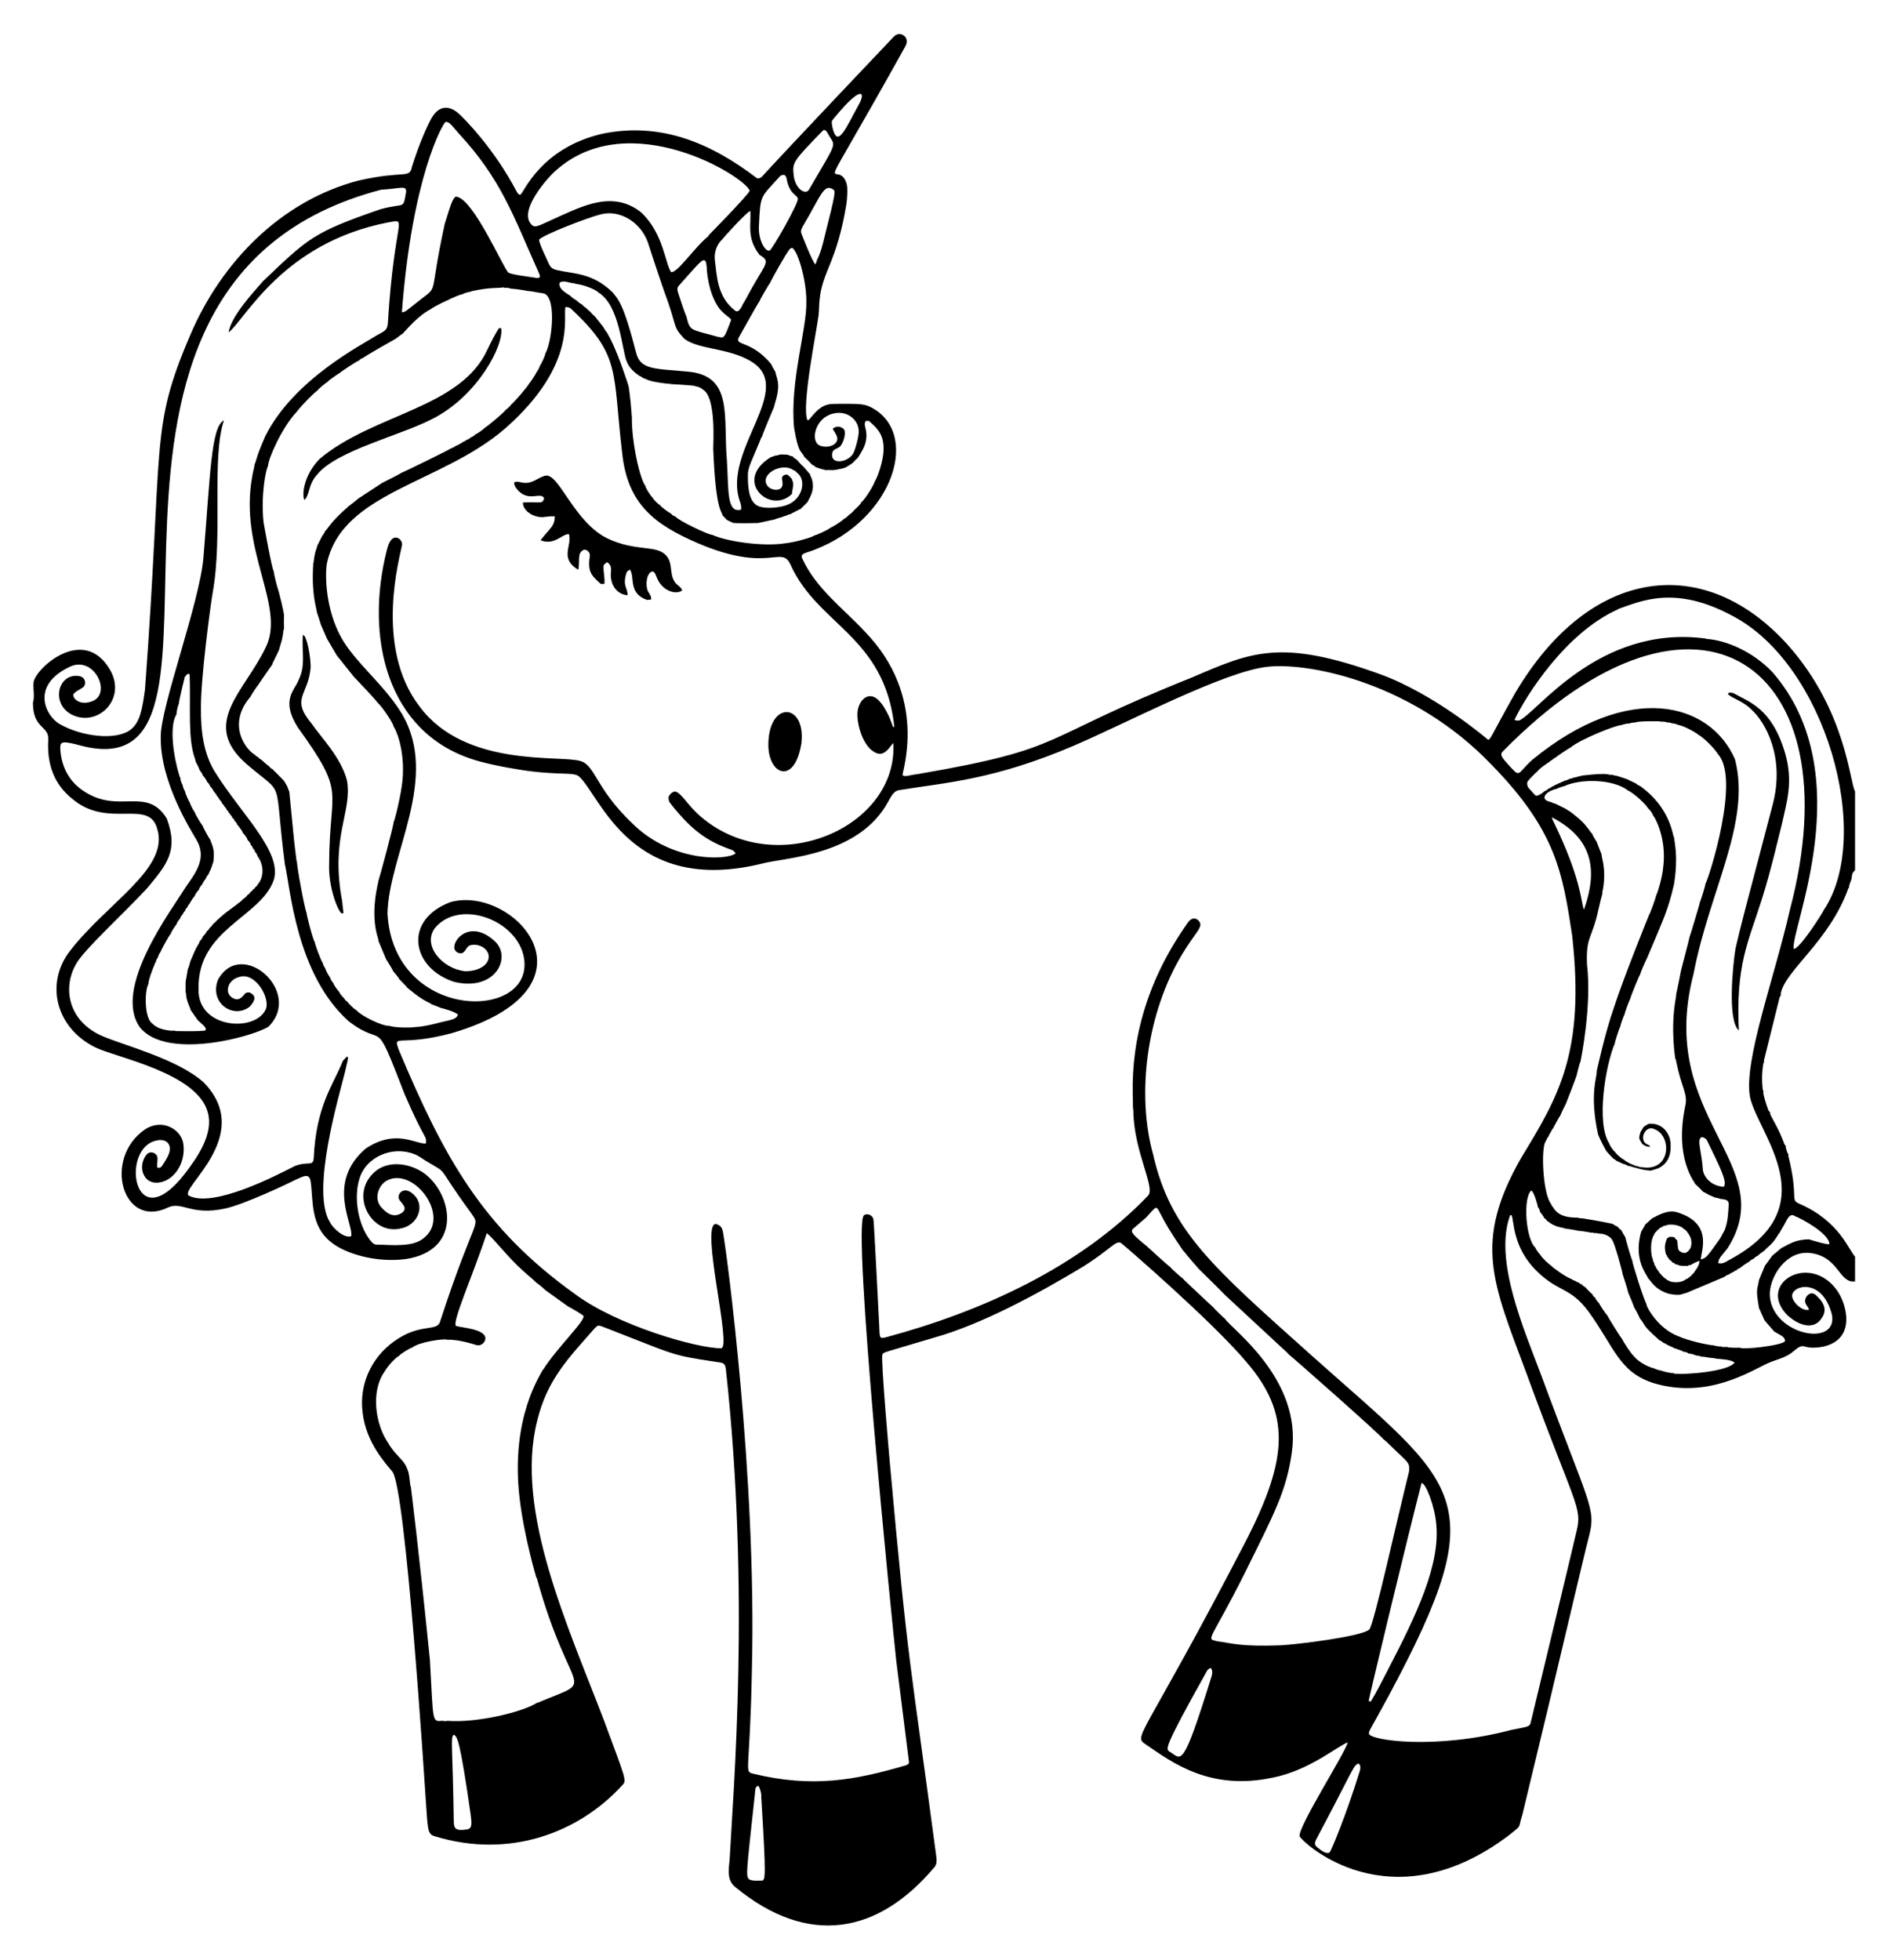 <?xml version="1.0" encoding="utf-8"?>
<svg version="1.1" id="Layer_1" xmlns="http://www.w3.org/2000/svg" xmlns:xlink="http://www.w3.org/1999/xlink" x="0px" y="0px"
	 viewBox="0 0 1597.336 1657.869" enable-background="new 0 0 1597.336 1657.869" xml:space="preserve">
<g>
	<path enable-background="new    " d="M365.529,354.512c38.665-19.391,61.2-63.05,58.441-76.982
		c-0.617-0.015-1.228,0.026-1.824,0.128c-2.404,3.226-7.75,13.708-9.542,17.651c-22.647,50.207-96.177,54.352-142.144,92.855
		c-14.514,14.863-14.936,32.072-12.831,34.675c2.837-1.789,4.265-11.149,6.264-14.799c1.151-2.472,2.718-4.738,4.568-6.742
		C284.887,381.125,338.628,368.472,365.529,354.512z"/>
	<path enable-background="new    " d="M184.455,828.734c-7.689,19.586,12.825,33.715,26.772,22.882
		c4.568-5.065,6.095-9.183-0.041-12.04c-1.305,0.026-2.847-0.175-3.823,0.91c-1.489,1.419-5.012,8.131-11.87,2.821
		c-5.522-4.554-2.353-14.497,6.747-16.808c13.827-4.795,27.048,18.445,22.456,27.677c-9.385,19.317-57.216,15.752-56.715-16.957
		c-1.404-51.402,52.484-60.953,63.59-92.665c7.578-23.647-27.207-55.592-49.14-90.645c-10.41-16.054-12.571-35.926-12.41-54.603
		c-0.322-24.702,7.967-86.767,9.969-98.189c8.738-48.695-1.178-113.68,9.47-145.51c-10.843,5.251-11.525,45.881-17.358,116.307
		c-3.245,38.007-35.962,125.042-36.099,151.039c-0.692,39.12,26.363,80.484,29.737,86.688c9.511,15.357,1.004,27.254-8.674,40.873
		c-11.901,19.34-62.143,85.558-38.699,118.548c22.173,27.776,94.255,8.36,108.656-0.457
		C256.879,839.307,204.316,792.867,184.455,828.734z M173.89,871.564c-1.622,1.144-24.613,0.686-25.616,0.637l-0.154-0.375
		c-4.156,0.497-10.908-0.778-15.282-2.919l-0.144-0.385c-0.576-0.149-1.5-0.216-1.557-0.976c-0.812-0.298-1.629-0.755-2.019-1.557
		c-6.847-3.754-7.178-27.233-3.489-33.725c-0.578-1.663,3.981-14.222,4.964-15.683c0.077-0.976,0.493-1.876,1.166-2.564
		c0.195-1.521,0.971-2.883,1.793-4.137c0.514-1.624,1.208-3.217,2.235-4.578c0.802-2.178,7.039-13.701,8.89-15.704
		c-0.237-0.863,3.915-6.891,4.604-7.584c0.498-1.886,1.881-3.597,3.16-5.082c0.319-1.572,1.572-2.862,2.554-4.101
		c0.057-1.033,1.038-1.773,1.68-2.497c0.082-1.238,1.223-2.199,1.994-3.099c0.2-1.269,1.254-2.282,2.096-3.196l-0.046-0.252
		c1.213-1.973,2.353-4.039,3.931-5.74c0.863-1.978,2.081-3.875,3.628-5.385c0.401-1.804,1.814-3.386,2.96-4.846
		c0.637-1.506,1.495-2.934,2.621-4.121c0.591-1.562,1.521-2.991,2.621-4.239c0.411-1.588,1.357-2.965,1.968-4.476
		c0.874-1.855,1.151-3.926,2.05-5.766c1.364-10.585-0.735-13.401-2.631-18.838c-1.466-1.915-6.02-10.434-6.49-11.87
		c-0.859-1.002-5.912-8.976-6.732-11.66c-1.142-1.198-3.929-6.8-3.977-7.77c-1.147-1.608-4.125-8.292-4.018-9.316
		c-0.884-1.727-1.901-3.571-2.066-5.509c-1.043-1.886-1.86-4.029-2.045-6.161c-2.163-4.237-11.485-40.446-3.165-53.904
		c-0.278-1.127,1.208-7.725,1.927-8.766c-0.067-2.012,4.746-21.923,5.082-22.923c0.175-0.144,0.524-0.432,0.704-0.576
		c0.596-1.167,2.179-2.713,3.371-1.295c0.922,28.634-1.698,54.038,4.419,71.016c0.242,0.838,0.714,1.685,0.586,2.59
		c0.58,0.724,3.486,6.685,3.489,7.358c1.064,1.357,2.271,2.785,2.682,4.496c1.439,1.475,2.826,3.309,3.52,5.211
		c0.997,1.074,2.148,2.24,2.497,3.7c1.264,1.29,2.451,2.749,3.165,4.424c1.1,1.146,2.076,2.446,2.759,3.895
		c0.884,0.868,1.634,1.891,2.112,3.047c1.028,1.012,1.973,2.189,2.446,3.571c0.683,0.565,1.341,1.243,1.608,2.127
		c0.755,0.848,1.829,1.742,1.922,2.939c0.606,0.468,1.238,0.987,1.567,1.716l-0.031,0.349c0.632,0.596,1.423,1.213,1.572,2.138
		c0.776,0.647,1.603,1.449,1.696,2.528c0.987,0.56,1.706,1.547,1.999,2.646c0.93,0.817,1.819,1.799,2.133,3.037
		c0.711,0.666,4.916,6.117,4.825,7.071c1.639,1.788,3.376,3.833,4.111,6.136c1.059,1.161,2.384,2.467,2.616,4.065
		c0.714,0.699,1.593,1.495,1.593,2.59c0.827,0.92,1.824,1.912,1.968,3.212c0.812,1.074,1.922,2.184,2.055,3.582
		c6.696,9.011,4.727,19.549,0.01,24.367l0.005,0.319c-0.462,0.781-1.208,1.346-1.922,1.901c-0.288,0.961-1.316,1.459-2.055,2.05
		c-0.278,0.992-1.331,1.506-2.158,1.999v0.324c-0.56,0.909-1.434,1.608-2.4,2.066l-0.041,0.396
		c-1.269,1.434-2.744,2.693-4.347,3.746l-0.031,0.288c-1.29,1.213-2.687,2.348-4.234,3.237c-0.442,0.791-1.279,1.218-2.086,1.562
		l-0.01,0.437c-0.54,0.278-1.094,0.519-1.67,0.714l0.041,0.349c-0.545,0.545-1.213,1.018-2.014,1.069l-0.031,0.385
		c-0.526,0.446-2.329,1.778-3.068,2.112c-0.37,0.576-0.992,0.899-1.583,1.218c-0.221,0.714-0.997,0.992-1.593,1.341
		c-0.606,0.889-1.464,1.588-2.41,2.107c-0.56,0.797-1.295,1.47-2.122,1.989c-1.254,1.387-2.533,2.79-4.085,3.854
		c-0.313,1.305-1.639,2.194-2.631,3.047c-0.488,1.31-1.665,2.256-2.682,3.17l0.021,0.324c-0.817,1.408-1.891,2.657-3.058,3.792
		c-0.411,1.562-1.583,2.852-2.631,4.06c-0.54,1.984-1.999,3.705-2.893,5.591c-1.958,3.638-3.289,7.564-5.056,11.284
		c-0.611,2.246-1.1,4.589-2.133,6.69c-0.016,0.22-1.788,10.607-1.881,10.806c-0.015,3.032,0.077,6.074-0.026,9.106l0.375,0.015
		c0.147,6.929,2.606,10.148,4.003,14.738c0.001,0.001,6.032,8.596,6.033,8.597C173.469,868.544,174.653,869.397,173.89,871.564z"/>
	<path enable-background="new    " d="M460.352,421.494c-1.668,5.327-2.301,2.798-17.893,3.592
		c-0.438,4.648,5.349,12.154,16.536,12.441c3.448-0.355,6.906-1.069,10.395-0.683c-0.275,8.473-3.415,9.169-12.091,20.164
		c11.885,4.821,18.588-5.826,24.136-5.108c2.681,9.729-8.18,20.327,7.42,29.881c0.149-0.087,0.442-0.267,0.591-0.355
		c1.079-8.904-1.119-13.567,4.532-16.428c2.636-0.236,5.164,2.127,5.087,4.779c-1.854,13.028,0.351,16.215,8.412,23.483
		c0.981,1.1,2.544,0.755,3.844,0.622c0.606-5.128-1.017-10.185-0.689-15.303c0.442-1.362,1.86-2.143,2.934-3.006
		c4.139,2.227,3.431,6.841,3.335,8.443c-0.95,7.7,2.759,18.383,13.972,19.573c0.513-6.214-4.63-7.605-0.771-19.213
		c0.432-1.295,1.778-1.901,2.893-2.503c4.339,6.16-1.737,20.212,14.455,25.616c1.13-0.062,2.276-0.128,3.402-0.349
		c0.627-3.448-2.631-5.611-3.294-8.741c-1.172-4.139-0.677-12.655,3.546-14.717c3.003-1.445,3.877,4.054,5.617,7.076
		c4.475,9.08,15.157,12.681,20.385,8.725c-0.894-3.217-4.419-4.383-6.1-7.05c-5.472-7.546-0.592-17.72-9.517-24.393
		c-8.672-6.459-24.596-2.059-46.551-12.076c-29.078-13.318-41.807-55.688-53.359-53.611c-6.967,1.449-11.47,8.152-21.202,5.57
		c-1.732-0.319-4.029-0.93-5.447,0.37c0.093,2.857,2.004,5.211,3.916,7.163C448.05,424.506,457.665,415.777,460.352,421.494z"/>
	<path enable-background="new    " d="M262.824,564.363c-0.041-6.711-1.851-20.227-5.01-26.171
		c-0.545-0.391-1.094-0.755-1.665-1.084c-0.772,16.75,2.561,25.676-3.638,38.416c-3.537,8.93-14.964,16.745-0.73,39.547
		c41.946,58.231,26.816,49.936,26.674,116.297c-0.655,17.817,6.628,38.084,10.519,41.345c0.534-0.082,1.069-0.18,1.603-0.293
		c-0.206-3.289-0.822-6.531-1.038-9.815c-10.414-55.093,8.798-75.86,4.018-102.433c-5.108-19.679-22.179-36.586-29.737-47.835
		C245.404,590.447,261.015,588.492,262.824,564.363z"/>
	<path enable-background="new    " d="M1466.132,586.181c-1.012-0.098-2.009-0.185-2.991-0.272c-0.75,0.144-1.187,0.704-1.115,1.459
		c3.899,3.608,13.035,5.997,19.573,12.677c12.135,10.873,28.725,40.487,18.17,80.676c-25.144,95.736-26.467,100.236-31.458,121.677
		c-2.274,14.192-7.027,60.882,2.831,69.33c-2.665-55.55,7.831-74.311,19.516-111.158c8.119-25.601,14.742-55.399,17.122-64.284
		c3.595-17.151,9.75-34.555,2.431-59.418C1499.006,599.255,1480.443,594.094,1466.132,586.181z"/>
	<path enable-background="new    " d="M678.054,628.539c3.892-34.733-29.046-36.264-27.98,3.669
		C651.6,656.798,672.744,662.915,678.054,628.539z"/>
	<path enable-background="new    " d="M1569.459,736.182v-66.72c-4.601-7.382-7.242-67.578-56.34-123.286
		c-70.697-79.152-168.043-67.393-231.464,40.564c-20.441,36.289-20.13,38.185-22.558,39.166c0,0-44.388-38.388-91.292-55.523
		c-84.155-30.393-109.034-18.938-159.307,2.708c-133.692,53.327-103.263,59.552-232.07,81.75
		c-8.531,1.068-10.341,2.619-12.831,0.925c-0.48-3.003,22.108-65.994-31.947-121.508c-18.088-19.534-40.804-35.869-52.712-61.355
		c-2.609-5.023,2.838-4.839,9.83-7.708c68.032-25.968,90.582-100.214,47.09-121.168c-5.673-2.767-12.162-2.415-29.67-2.384
		c-8.83-0.053-13.742,3.513-20.786,12.317c-0.642,0.668-1.228,1.737-2.312,1.444c-5.136-12.306,7.853-75.45,9.46-88.698
		c0.576-4.358,0.298-8.777,0.869-13.134c2.303-24.24,14.568-31.369,22.671-80.902c0.615-4.112,1.471-14.547-0.144-18.273
		c-8.191-22.915-32.051,32.384,49.927-115.053c4.689-7.773-4.253-13.762-9.501-8.525c-0.733,0.685-95.986,101.171-111.662,118.548
		c-0.992,1.238-2.59,1.47-4.07,1.547c-39.635-30.328-81.975-47.826-130.937-37.8c-52.04,12.016-66.368,49.455-69.294,51.484
		c-1.598,0.55-2.508-1.285-3.201-2.389c-18.744-35.877-44.568-62.398-50.143-67.007c-8.048-6.484-16.103-5.453-21.973,4.738
		c-3.57,6.355-10.496,21.704-16.531,41.001c-2.256,10.691-5.597,2.837-45.312,11.814c-66.246,17.362-116.376,69.804-142.252,130.603
		c-34.638,80.662-22.562,88.245-38.334,299.982c-2.397,17.237-4.252,27.668-12.127,33.879c-12.192,9.394-40.977,6.06-59.957-4.635
		c-12.121-6.951-25.016-32.729,8.35-48.467c20.623-10.122,35.997,22.506,19.295,29.007c-10.23,4.21-17.301-2.108-16.002-6.053
		c1.958-2.503,5.128-3.546,7.626-5.39c3.39-2.08,3.018-8.618-2.723-9.738c-19.336-3.155-25.103,26.655-2.842,34.069
		c20.591,6.832,41.888-15.362,29.316-38.488c-22.327-40.362-64.754-1.255-65.235,10.174c-0.447,5.586,1.146,11.315-0.488,16.808
		c0,22.121,13.565,19.376,12.96,30.991c-1.171,20.231,4.307,37.626,20.719,50.605c30.436,25.399,64.99-1.216,71.632,25.59
		c9.708,33.084-42.006,61.7-73.492,102.089c-21.925,27.61-12.677,65.544,20.755,82.141c17.157,8.646,87.215,21.594,95.501,55.651
		c4.634,17.705-8.64,37.188-19.825,51.648c-43.361,55.353-54.364-21.561-24.167-28.309c8.365-2.154,13.456,2.687,11.212,10.257
		c-1.331,4.096-3.844,7.667-6.187,11.238c-0.719,1.331-2.364,1.737-3.767,1.449c-0.694-3.063,0.416-6.182-0.128-9.244
		c-0.848-3.515-5.853-5.046-8.468-2.513c-9.603,10.246-3.021,29.613,14.373,23.057c10.031-3.691,18.424-17.074,16.048-32.106
		c-2.012-11.631-17.711-21.336-32.507-11.531c-35.758,24.723-18.729,84.588,19.635,65.928c11.872-5.487,19.325,7.192,48.293,0.884
		c16.112-3.402,53.771-21.321,60.117-24.562c6.078-2.637,10.76-5.596,12.189,1.172c2.456,16.341-0.666,38.315,18.067,52.419
		c11.486,9.022,37.136,17.055,62.424,13.725c46.27-7.081,40.37-51.042,18.365-70.363c-11.377-10.01-32.63-14.818-45.333-2.693
		c-20.654,19.194-1.937,52.869,22.471,47.229c14.957-2.751,20.974-18.999,11.721-28.252c-8.652-8.85-15.103-0.814-12.816,3.556
		c1.088,2.548,8.788,7.571,1.727,11.85c-6.441,3.682-11.75,0.549-16.747-5.051c-7.078-7.912-1.799-19.744,5.195-22.944
		c22.477-11.343,54.75,31.379,29.938,49.49c-6.865,5.144-16.768,6.054-35.456,5.015c-4.893-0.323-5.595,1.562-11.002-6.356
		c-8.213-12.28-12.067-32.952-7.389-48.827c5.382-19.328,28.303-28.761,46.725-21.351c3.931,1.423,7.107,4.219,10.709,6.264
		c19.234,11.535,6.325,1.246,36.32,42.286c9.68,14.273,5.445-1.362-25.344,93.045c-2.698,8.976-16.756,0.783-38.843,16.654
		c-20.459,14.664-29.609,37.912-26.711,60.209c2.823,25.574,19.673,43.245,25.148,50.025c11.4,13.984,27.374,264.18,28.149,275.794
		c1.93,27.148,1.469,30.875,7.641,32.656c63.687,19.481,122.079-3.128,158.577-42.943c4.152-4.302,3.414-4.359-15.066-54.377
		c-30.474-79.913-75.964-177.706-56.813-253.909c8.571-35.605,27.467-54.105,48.108-77.763c4.099-4.297,3.44-3.361,11.536-0.427
		c58.392,22.676,52.942,22.292,90.732,27.99c6.718,1.102,8.732,0.411,9.393,6.978c20.579,188.374,6.304,353.636,3.124,414.244
		c-1.053,9.749-2.063,17.439,4.579,23.072c62.251,51.291,121.396,39.51,168.731-16.742c1.875-2.204,1.922-5.236,1.665-7.955
		c-22.803-171.379-23.496-157.753-39.336-332.951c-0.34-3.469-7.934-89.609-6.408-92.695c1.087-2.186,0.03-1.186,43.334-14.167
		c40.953-11.339,89.683-38.042,126.106-59.973c24.463-15.395,27.572-22.435,32.342-20.313
		c1.002,0.536,77.291,66.266,106.487,101.097c37.216,43.478,34.824,80.902,0.401,148.912
		c-89.979,173.531-97.195,166.486-85.435,174.548c22.161,15.132,53.882,39.019,106.611,27.887
		c30.662-5.799,54.804-26.458,63.863-29.917c-2.025,8.839-42.284,71.551-40.713,79.427c1.734,4.699,76.626,75.773,177.914-1.459
		c10.806-8.808,6.494-4.457,10.514-16.68c32.383-133.753,51.306-216.294,56.479-235.97c5.951-23.495,0.354-25.342-40.518-135.901
		c-14.324-38.33-40.431-97.57-26.233-135.443c0.303,0.036,0.904,0.103,1.202,0.139c2.147,4.271,0.579,26.837,20.971,46.926
		c18.732,18.635,28.483,13.373,44.295,34.819c21.886,30.333,25.683,50.926,54.798,60.24c46.202,13.882,82.223-10.417,97.223-17.029
		c7.102-3.063,15.128-4.548,21.084-9.799c10.894-9.253,5.888-0.542,25.2-4.003c28.543-6.414,19.64-36.206,12.091-47.09
		c-22.335-32.354-66.581-7.838-44.192,18.499c4.991,5.937,19.872,16.203,28.956,6.881c7.171-7.89,4.978-14.548-2.811-21.731
		c-4.74-4.583-9.963,1.386-9.275,5.606c0.354,2.538,2.754,4.167,3.212,6.675c-5.702,1.109-12.656-5.41-13.987-10.205
		c-3.305-10.1,25.325-18.956,33.494,14.717c4.76,28.403-53.513,15.982-52.645-18.91c0.882-15.134,14.364-35.893,34.126-33.668
		c24.759,3.103,23.959,25.639,38.016,24.059v-21.017c-5.448-5.52-13.078-29.904-46.998-44.665c-8.462-3.485-0.43-4.516-9.522-40.785
		c0.313-0.766,0.113-1.639-0.617-2.025c-0.509-1.552-0.997-3.099-1.464-4.645c0.247-1.038-0.113-2.086-1.018-2.636
		c-5.096-13.842-9.195-19.248-12.328-26.145c0.257-0.92-0.128-1.891-1.048-2.179c-3.259-8.077-4.496-14.532-4.496-14.532
		c-0.051-0.319-0.154-0.951-0.205-1.264c0.37-0.75,0.262-1.644-0.385-2.163c-0.975-8.77-0.682-15.086,0.493-22.492
		c0.653-0.524,0.771-1.398,0.447-2.122c0,0,13.234-53.299,13.401-53.986c0.925-0.76,1.182-1.963,0.925-3.093
		c3.879-19.549,41.199-44.177,57.141-88.852c0.611-0.396,0.786-0.93,0.519-1.608c0.324-1.151,0.673-2.297,1.064-3.422
		C1567.726,742.103,1565.513,739.317,1569.459,736.182z M705.325,349.759c11.771-2.771,21.544,5.761,21.212,15.724
		c-0.288,6.138-3.645,16.825-4.907,18.53c-5.346,8.038-20.546,9.138-17.199-1.793c1.11-2.595,4.424-2.626,6.228-4.517
		c2.826-2.613,5.737-12.128,3.176-14.717c-2.343-2.456-6.603-2.718-9.152-0.432c-0.058,2.178,6.964,7.776,1.917,12.605
		c-4.027,3.804-11.606,3.108-14.234,1.069C685.865,371.553,690.065,352.974,705.325,349.759z M671.837,361.814
		c3.881,23.313,6.193,18.981,8.607,24.686c2.405,2.04,4.455,4.496,6.732,6.691c0.827,0.313,1.629,0.745,2.312,1.336l0.051,0.319
		c2.862,1.387,5.961,2.03,9.008,2.862c7.767-0.359,3.813,0.887,14.696-1.526c0.483-0.324,1.012-0.468,1.588-0.427
		c9.478-5.419,6.047-4.346,10.878-8.391c2.293-3.987,9.597-12.767,6.665-24.434c-0.575-2.189-1.326-4.722,0.057-6.778
		c1.12-0.231,2.276-0.092,3.402,0.108l-0.175,0.324c8.223,6.858,12.081,12.796,11.865,23.304c0.161,9.146-4.886,23.676-7.713,27.995
		c-0.008,1.303-6.868,13.283-11.295,17.333c-0.028,0.939-4.874,5.597-5.668,6.135c-1.326,1.85-3.237,3.371-5.139,4.64l-0.031,0.272
		c-1.146,1.125-2.441,2.107-3.849,2.867c-2.169,2.19-9.934,7.025-12.014,7.708l-0.041,0.283c-2.582,1.683-10.616,5.449-12.554,5.729
		c-2.052,1.78-16.741,5.859-24.285,6.67c-20.615,3.315-51.508-1.999-62.177-7.009c-3.708-0.069-29.515-12.514-31.202-15.519
		c-1.434-0.457-3.001-1.233-3.828-2.503c-2.043-0.913-8.553-5.786-9.327-7.163c-1.727-0.96-5.992-5.192-6.125-6.192
		c-2.033-1.85-6.485-8.887-6.238-10.133c-4.352-4.899-11.738-36.5-11.408-57.84c-1.387-19.622-2.929-26.962-2.929-26.962
		c-0.37-1-9.787-30.982-17.667-43.832l0.103-0.293c-1.578-1.614-2.595-3.674-3.823-5.55c-0.001-0.002-7.07-8.925-7.071-8.926
		c-1.357-1.095-2.631-2.318-3.659-3.731c-1.274-0.894-2.446-1.948-3.463-3.124c-1.31-0.879-2.616-1.84-3.607-3.078
		c-1.737-0.935-3.427-2.066-4.748-3.541c-2.097-1.136-3.993-2.646-5.75-4.244c-7.605-4.485-9.329-7.53-8.587-10.693
		c3.042-2.225,6.927-0.319,10.226,0.226c1.202,0.051,2.42,0.262,3.53,0.75c2.582,0.123,9.181,1.964,10.914,2.847
		c1.612,0.332,6.576,2.933,7.826,3.972l0.082,0.267c18.598,10.849,20.135,49.915,24.475,59.151
		c2.094,4.887,5.927,8.414,10.267,11.428c1.331,0.416,2.451,1.321,3.602,2.091c3.577,0.851,2.585,2.532,19.059,4.517
		c1.372-0.082,2.739,0.185,4.08,0.473c0.667-0.071,18.004,1.084,20.421,1.516c0.082,0.087,0.236,0.262,0.313,0.349
		c2.287,0.257,4.748,1.13,6.387,2.754c11.769,6.265,8.597,47.918,8.838,50.353c2.122,53.079,7.374,52.331,7.939,56.345
		c4.257,3.597,1.162,2.769,8.617,5.956l0.077,0.226c0,0,5.582,0.432,21.243,0.041c0.001,0,13.935-3.006,13.936-3.006
		c2.194-0.945,4.542-1.465,6.829-2.169c0.884-0.596,1.958-0.817,3.006-0.981c1.269-0.848,2.785-1.223,4.265-1.531l0.062-0.272
		c6.698-3.323,8.674-4.424,8.674-4.424v-0.329c1.86-1.629,3.551-3.422,5.262-5.211c-0.019-1.267,7.035-9.132,3.397-19.609
		c-0.36-1.233-1.393-2.354-1.357-3.638c-0.052-0.05-5.322-6.152-5.354-6.223c-2.179-1.865-4.054-4.09-5.956-6.213
		c-1.146-0.879-2.759-1.485-3.427-2.775c-1.608-0.211-3.104-0.884-4.594-1.47c-9.261-0.487-4.93,0.321-10.359,0.868
		c-1.12,0.504-2.292,0.899-3.474,1.213c-32.426,19.798-0.778,49.09,17.744,31.227c0.236-3.099,1.413-6.1,1.069-9.239
		c-0.072-1.259-0.899-2.312-1.064-3.54c-1.315-1.423-2.554-2.97-4.363-3.782c-7.267,1.142-2.012,6.125-3.946,10.118
		c-1.543,4.563-10.398,3.272-12.759-1.064c-5.931-9.426,12.556-19.276,21.829-13.021c1.321,0.596,2.79,1.259,3.556,2.569
		c8.34,5.693,5.135,23.688-10.488,27.877c-4.822,1.457-13.965,2.543-19.871,1.059c-10.146-2.018-11.182-15.364-11.182-25.873
		c-0.357-7.243,2.724-11.644,9.984-29.491c0.591-1.464,0.992-3.057,2.04-4.286c-0.188-0.669,9.809-24.488,10.164-25.082
		c0.051-2.296,5.552-14.092,2.564-23.972c-0.349-1.845-1.28-3.566-1.377-5.442c-1.336-2.158-2.641-4.393-3.638-6.711
		c-17.611-21.226-32.065-14.85-27.06-23.232c1.916-3.208,15.469-27.924,17.204-29.989c-0.006-1.057,8.469-15.184,9.167-15.986
		c0.162-1.002,13.929-25.707,15.457-26.71c0.267-1.28,1.752-2.302,3.011-2.456c5.483,3.492,12.32,29.945,11.937,45.878
		C682.794,277.649,668.044,323.466,671.837,361.814z M265.013,477.176c-1.631,25.333,2.499,35.935,3.135,40.872
		c0.248,0.453,3.283,10.094,3.407,10.575c0.001,0.001,5.03,11.566,5.031,11.567c0.001,0.001,8.222,14.064,8.222,14.064
		c0,0,14.464,18.128,14.465,18.129c1,0.955,18.968,19.885,19.922,21.757c3.641,2.867,14.019,18.275,13.7,20.339
		c1.325,1.151,10.005,18.737,7.667,45.348c-1.041,11.682-6.641,34.697-7.641,35.893c0.569,1-11.961,47.495-12.698,49.202
		c0.152,1-7.707,26.662-0.349,49.002c0.149,0.642,0.473,1.321,0.293,2.009c0.001,0.002,6.495,15.482,6.495,15.483
		c0.56,0.726,5.906,9.487,6.1,10.329c0.664,0.625,4.932,5.813,5.123,6.701c0.549,0.462,6.507,6.454,6.721,7.148
		c3.129,2.255,9.533,8.525,18.823,12.893c0.519,0.344,1.331,0.437,1.588,1.094c2.78,0.822,5.416,2.091,8.129,3.129
		c1.001,0.205,11.858,2.951,14.332,5.678c-1.657,3.383-2.752,3.789-14.876,6.449c-5.278,1.468-15.461,3.908-20.899,3.941
		c-1.001,0.516-16.917,0.982-21.952-0.92c-6.543,0.398-24.77-8.888-28.016-13.139c-2.587-1.339-7.286-6.235-7.508-6.958
		c-1.141-0.889-2.502-1.85-2.996-3.232c-1.757-1.624-3.458-3.52-4.404-5.714c-1.265-1.009-4.778-6.156-4.794-7.158
		c-1.11-1.331-2.364-2.806-2.641-4.543c-0.814-0.848-4.159-6.752-4.049-7.651c-0.935-1.336-1.68-2.8-2.22-4.332l0.118-0.257
		c-1.975-2.651-7.021-16.798-6.824-17.528c-1.981-3.221-7.348-24.327-7.05-25.195c-1.749-3.686-8.653-41.432-8.078-43.334
		l-0.344-0.154c-2.658-21.482-1.078-6.772-6.202-59.171c-0.658-0.771-0.745-1.906-1.166-2.811c-0.725-2.276-2.24-4.157-3.361-6.233
		c-6.078-6.344-9.285-9.301-9.285-9.301l0.005-0.339c-1.264-0.365-2.359-1.336-3.073-2.415c-2.41-1.721-4.609-3.731-6.783-5.724
		c-0.94-0.437-1.809-1.023-2.508-1.783l0.01-0.339c-1.228-0.355-2.353-1.115-3.068-2.174c-6.71-3.513-24.217-24.823-3.679-48.894
		c1.027-2.27,5.796-9.235,6.742-10.236c0.356-0.787,11.771-17.163,11.916-17.291l-0.149-0.288c3.238-6.41,5.673-11.701,5.673-11.701
		c0.992-3.89,2.482-7.662,3.124-11.639c0.457-2.153,0.303-4.435,1.177-6.485c-0.139-3.839-0.113-7.693-0.005-11.526
		c0,0-0.746-5.892-4.445-19.676c-1.86-5.853-3.438-11.865-4.44-17.924c-1.309-1.178-7.811-37.002-8.443-40.996
		c-2.428-23.049,2.072-45.297,3.787-47.506c-0.014-5.848,11.822-32.744,24.187-45.759c4.708-6.15,15.29-16.778,17.631-18.057
		c0.287-1.025,7.668-7.092,8.946-7.574l0.103-0.391c0.754-0.732,7.796-5.947,10.539-7.389l0.077-0.231
		c1.675-1.256,12.559-8.718,15.632-9.892c0.797-1.223,2.354-1.788,3.659-2.364c0.369-0.778,26.675-15.789,27.42-16.099
		c1.876-1.362,3.618-2.95,5.622-4.111c4.744-4.946,13.573-15.621,24.008-20.868c1.105-1.198,10.277-5.836,11.284-6.156
		c1.115-0.725,2.348-1.274,3.664-1.516l-0.041-0.308c8.933-4.01,10.248-4.398,12.137-4.65l0.211-0.355
		c2.153-0.776,4.352-1.629,6.665-1.732l0.026-0.329c16.634-3.644,21.431-2.388,27.995-3.35l0.057,0.442
		c1.675,0.031,3.674-0.339,5.133,0.606c4.882,0.23,13.694,1.712,14.481,2.004c2.057,0.019,8.136,1.049,10.354,1.552
		c0.647-0.036,1.305,0.067,1.901,0.355c12.799-0.391,9.135,40.319,2.842,51.227c0,1.636-3.336,8.648-4.614,10.324
		c-0.478,2.143-1.891,3.993-3.083,5.807c-0.431,1.46-4.914,7.998-6.094,9.296c-0.69,1.862-12.636,15.867-15.385,17.841v0.308
		c-1.269,1.382-2.574,2.79-4.198,3.772c-0.601,1.577-15.496,14.121-17.744,15.226c-0.992,1.268-6.626,5.337-8.191,5.699
		c-0.781,1.3-2.436,1.901-3.767,2.554c-0.945,0.971-2.204,1.583-3.469,2.03c-0.889,0.802-1.978,1.346-3.099,1.737
		c-0.438,0.51-4.43,2.841-6.192,3.417c-1.249,0.94-2.646,1.691-4.142,2.148c-1.389,1.2-39.704,19.897-41.808,20.637
		c-0.446,0.507-15.106,7.999-15.904,8.283c0,0-20.676,13.534-20.678,13.535c-0.969,0.989-7.14,5.797-7.919,6.315
		c-15.541,13.555-17.003,18.285-20.061,21.305c-0.457,1.459-1.459,2.698-2.359,3.921c-1.47,2.739-2.759,5.575-4.188,8.335
		c-0.747,3.707-1.82,3.148-3.242,14.84l-0.462,0.308L265.013,477.176z M462.094,218.118c-0.489-1-5.97-12.304-6.012-15.37
		c3.024-3.96,41.276-18.753,52.198-21.433c16.919-4.328,34.2,7.443,39.891,23.874c0,0,7.424,22.992,13.473,40.446
		c12.113,32.337,6.79,29.492,17.024,40.667c11.636,9.525,37.338,7.7,56.561,19.275c38.79,23.033-24.17,74.844-9.388,118.183
		c0.832,2.369,1.696,4.902,1.048,7.436c-12.105,3.071-10.375-16.219-11.88-41.494c-3.25-37.271,5.595-71.752-32.712-75.301
		c-28.574-2.648-40.609-1.402-44.166-16.212c-10.672-41.838-15.256-44.989-19.691-50.713
		c-17.178-16.958-33.416-15.673-47.193-19.003C465.184,227.075,465.162,224.662,462.094,218.118z M573.72,247.686
		c-0.709-1.886-1.002-4.322,0.504-5.904c17.679-19.808,19.714-22.577,22.132-21.377c1.356,1.403,1.202,3.53,1.526,5.324
		c0.335,9.482,3.253,26.278,11.711,36.51c7.035,7.151,8.561,6.331,8.88,8.689c-5.99,16.01-5.713,15.138-11.392,13.921
		c-23.086-6.439-23.045-4.645-26.109-15.955l0.098-0.236C578.175,261.842,576.099,254.695,573.72,247.686z M697.746,199.737
		c-1.67,6.968-3.32,14.054-6.665,20.436c-0.103,1.259-0.719,2.425-1.269,3.546c-2.875-3.176-10.732-23.364-11.839-26.341
		c-1.002-2.436,0.658-4.81,1.778-6.875c14.567-24.43,17.18-35.563,25.092-30.256C706.84,161.673,707.495,161.426,697.746,199.737z
		 M711.209,93.394c17.123-19.6,20.976-15.637,15.945-5.992c-11.947,21.709-18.696,39.008-22.954,19.994
		C703.385,101.184,702.406,103.965,711.209,93.394z M695.973,110.706c1.793-1.973,3.587,0.601,4.378,2.174
		c6.455,12.12,9.619,3.584-15.745,47.286c-2.764,5.25-11.961,0.097-13.191-12.533C670.435,137.321,670.941,136.436,695.973,110.706z
		 M660.172,148.773c1.156-0.478,2.477-1.259,3.746-0.663c0.601,0.627,1.017,1.408,1.439,2.169
		c0.807,5.036,2.405,10.339,6.341,13.833c1.208,1.244,3.094,2.143,3.289,4.065c0.932,3.228-21.681,43.049-23.864,43.807
		c-3.873,1.061-9.519-8.909-9.059-20.169C643.405,163.337,643.113,168.032,660.172,148.773z M642.639,215.646
		c10.421,6.115,4.538,6.807-10.837,35.939c-1.197,1.896-2.05,4.003-3.412,5.786c-0.989,2.766-3.73,7.449-6.192,5.617
		c-15.779-11.92-15.643-30.19-17.374-42.902c-0.771-6.423,1.465-13.273,6.285-17.661c0.056-0.43,20.655-23.296,23.679-23.961
		C635.652,190.39,631.532,201.389,642.639,215.646z M470.151,144.358c62.294-55.838,161.19,5.61,164.102,17.07
		c-1.283,3.487-33.439,36.384-34.439,37.327c-0.108,0.242-0.324,0.725-0.432,0.966c-11.647,9.232-26.563,31.853-31.669,30.405
		c-5.037-7.606-6.384-32.094-24.701-49.973c-23.777-19.658-50.198-5.751-71.18,3.541c-15.009,6.741-18.792,9.414-21.644,6.773
		C437.201,178.939,464.516,149.048,470.151,144.358z M376.855,103.255c2.793-0.854,5.297,2.733,10.868,9.193
		c36.493,39.34,46.185,69.326,68.487,119.159c1.192,3.084,0.377,3.87-2.765,3.458c-8.84-1.509-19.976-2.611-23.237-4.404
		c-3.9-2.526-30.255-64.277-44.747-64.335c-2.382,2.061-3.471,4.332-9.208,23.165c-14.239,65.417-3.925,50.538-22.692,65.692
		c-10.386,8.176-10.514,8.767-13.556,8.972C348.749,149.037,374.783,104.411,376.855,103.255z M360.36,967.312
		c-8.483,0.814-25.466-12.768-50.908,4.291c-34.001,28.897-9.858,64.796-12.379,74.16c-5.511,2.131-15.144-6.403-17.774-11.572
		c-16.85-26.09,8.028-108.565,12.523-127.124c2.733-12.427,3.225-11.623,1.891-13.463c-1.295,1.218-2.523,2.518-3.654,3.895
		c-8.198,20.643-22.543,37.498-24.64,82.089c-0.697,7.641-4.233,2.368-15.945,6.783c-15.883,8.089-68.694,35.65-89.602,25.133
		c-9.609-5.434,56.671-51.04,12.245-96.041c-22.232-19.833-67.839-31.303-85.661-39.064c-28.747-12.516-34.072-40.953-21.675-61.561
		c6.46-11.555,40.01-42.183,59.834-63.6c16.159-19.595,26.756-31.305,16.469-58.806c-16.953-27.541-40.005-3.657-69.433-22.677
		c-11.949-7.421-19.766-19.69-20.678-36.546c-0.053-5.961,1.137-6.933,18.561-2.168c159.116,39.779-51.943-390.966,253.066-470.589
		c16.135-0.839,21.52-4.163,20.96,2.071c-2.691,15.51-0.933,8.663-21.752,14.501c-57.114,19.686-61.05,24.485-99.216,60.79
		c-8.972,10.28-27.227,29.902-29.162,43.38c14.155-11.047,45.401-75.432,134.529-92.973c18.026-2.784,5.776-6.614,0.164,85.512
		c-0.457,5.823-2.977,6.363-10.015,10.318c-10.964,7.226-69.329,36.488-93.569,84.715c-8.268,18.95-6.704,18.186-9.131,24.079
		c-0.349,3.443-1.603,6.721-2.019,10.164c-11.48,62.322,28.331,109.543,11.634,144.21c-18.226,38.334-55.989,64.706-16.315,99.227
		c33.318,28.594,22.453,7.923,32.317,84.638c4.523,19.004,9.272,92.964,53.991,132.854c31.806,24.232,20.386-8.061,47.398,61.92
		C359.564,965.608,361.179,960.383,360.36,967.312z M395.081,1547.574c-10.379,1.709-10.817-1.568-11.166-5.837
		c-0.845-63.905-3.108-72.727,0.098-74.263c2.768,1.702,4.995,3.072,14.198,67.578
		C398.601,1539.96,400.486,1546.941,395.081,1547.574z M459.499,1158.715l-0.283,0.041c-1.391,3.639-27.679,40.306-19.609,108.666
		c3.841,32.703,14.172,67.218,14.172,67.218l0.344,0.17c29.001,104.992,53.282,83.508,0.832,105.573l-0.272-0.113
		c-12.194,7.969-50.922,17.342-76.134,15.447c-1.259,0.416-2.739,0.252-4.024-0.041c-9.345,0.722-7.749,2.145-10.812-51.638
		c-9.404-93.315-16.171-146.687-16.171-146.687c-0.673-0.601-0.396-1.619-0.581-2.379c-0.57-3.895-0.606-7.939-2.133-11.623
		c-2.258-6.899-7.325-10.344-8.551-12.317c-2.342-2.159-7.125-8.585-7.461-9.758c-11.339-15.971-15.297-44.182-3.571-60.779
		c3.324-5.835,9.842-12.268,11.839-13.134c2.809-2.942,10.107-7.129,11.629-7.374c5.82-4.883,27.892-7.906,29.568-6.624
		c9.825-0.46,21.597,3.672,25.246,4.578c3.849,0.853,7.734-2.852,7.045-6.716c-1.681-7.113-20.097-8.056-24.141-9.46l-0.349,0.046
		c-4.794-1.41,14.234-43.214,25.734-78.554c5.252,3.532,17.829,20.39,30.518,31.582c3.792,3.546,7.934,6.711,11.613,10.38
		c0.217,0.025,6.016,4.434,7.328,6.074c0.001,0,19.439,13.941,19.439,13.941c1.096,0.392,11.679,6.575,12.836,7.805
		C495.974,1116.715,470.806,1140.458,459.499,1158.715z M643.985,1590.861c-3.371-0.041-6.937,0.478-10.097-0.976
		c-2.963-3.074-2.684-3.371,4.769-71.961c0.412-3.642,0.104-7.324,3.181-7.05c1.434,2.873,2.379,6.038,2.215,9.291
		C648.268,1589.404,647.785,1591.162,643.985,1590.861z M1025.131,1417.783c-24.986,80.458-25.278,70.249-35.538,64.037
		c-3.518-2.184-5.165-2.6,31.294-67.855c0.622-1.47,1.927-2.461,3.397-2.986C1026.015,1412.793,1025.748,1415.548,1025.131,1417.783
		z M1150.39,1498.269c-11.817,38.49-24.108,66.876-25.179,68.339c-1.859,2.636-6.963-0.755-9.445-2.837
		c-2.874-2.327-4.631-3.295-1.871-8.386c31.673-59.406,31.126-62.633,35.626-63.462
		C1151.433,1493.572,1151.048,1496.111,1150.39,1498.269z M1083.712,1391.818c-34.225,1.241-41.139-1.665-54.12-3.479
		c-9.913-2.462-5.677,0.996,24.244-59.032c24.433-49.443,34.639-68.17,39.213-101.302c8.429-61.522-51.237-103.795-56.674-112.438
		c-0.674-0.337-9.099-8.476-10.149-9.953c-0.583-0.292-24.576-22.958-24.881-23.283l-0.01-0.293
		c-1.803-1.233-11.018-9.344-11.305-10.262c-1.748-1.004-18.468-16.324-19.809-17.615c-12.096-9.748-14.01-12.302-11.798-14.547
		c0.538-0.544,10.968-9.472,11.336-9.743c6.87-7.69,7.518-8.584,9.039-7.939c1.67,1.552,2.276,3.859,3.479,5.755
		c6.841,13.598,19.043,30.724,19.043,30.724l0.262,0.057c4.137,5.308,8.587,10.365,13.057,15.395
		c0.23,0.115,21.835,21.459,21.916,21.767c0.001,0,53.287,49.412,53.287,49.413l-0.01,0.283c2.45,1.648,80.65,70.679,80.712,72.362
		c1.824,0.987,3.099,2.688,4.65,4.039c16.798,16.46,17.483,14.863,16.952,22.913c-9.919,39.731-29.93,130.485-33.653,133.825
		C1151.966,1384.523,1095.732,1391.263,1083.712,1391.818z M1157.985,1438.789c0.526-3.674,29.531-124.899,44.68-184.224
		c3.71-0.105,11.235,19.943,12.446,34.46c3.49,34.546-16.217,76.164-41.104,123.953c-4.609,8.874-9.044,17.862-14.254,26.397
		C1159.146,1439.231,1158.355,1439.334,1157.985,1438.789z M1291.455,1161.757c40.93,111.9,47.45,113.132,42.404,133.46
		c-0.676,3.55-39.01,162.761-39.038,162.842c-1.365,2.951-3.2,2.696-16.326,5.39c-64.251,16.917-119.093,8.802-120.259,3.232
		c-0.221-2.571,0.335-2.026,16.793-32.383c90.501-168.791,59.11-176.397-65.651-287.901
		c-82.776-74.111-119.034-104.671-133.779-169.749c-14.279-51.138-5.49-119.929,24.845-169.908
		c10.685-17.43,16.181-21.335,14.943-25.888c-1.313-3.187-6.11-6.72-10.601-0.093c-33.505,47.193-47.583,96.81-46.453,145.346
		c0.344,4.635-0.144,9.301,0.524,13.92c0.418,34.096,18.993,64.981,12.466,71.406c-57.928,60.477-140.32,97.919-221.829,119.853
		c-5.499,1.345-5.243,0.771-5.647-10.092c-0.553-9.564-4.163-83.99-4.871-89.648c-0.57-3.443-5.077-5.58-7.985-3.53
		c-10.508,6.806,24.508,351.853,27.378,377.688c0,0,10.699,85.124,10.699,85.126c-0.098,1.254-1.295,2.04-2.374,2.436
		c-43.453,12.773-79.437,19.325-129.555,7.174c-7.855-1.982-2.667-0.534-1.033-86.493c4.368-165.754-22.006-357.763-23.401-365.047
		c-1.274-7.01-0.536-11.833-7.245-13.561c-13.142,1.491,14.075,104.867,4.615,105.203c-20.392,0.113-87.58-19.172-123.27-45.595
		c-79.187-56.58-111.402-116.553-149.348-206.644c-5.3-14.502,0.059-2.424,44.315-14.193
		c133.145-38.869,52.658-126.018-0.719-110.958c-40.256,15.208-32.984,55.746,3.176,67.454
		c34.862,8.372,48.757-20.485,34.747-34.028c-20.369-19.343-36.436-2.044-34.495,6.135c0.853,2.595,3.864,4.332,6.531,3.535
		c3.119-1.254,3.525-5.514,6.803-6.583c6.405-1.906,15.624,2.239,15.724,9.81c-0.398,7.926-10.493,12.432-20.256,12.096
		c-18.819-2-36.312-21.666-25.385-36.412c20.677-25.231,70.375-6.944,75.476,25.621c8.258,53.331-110.229,53.551-115.547-37.789
		c0.893-49.911,44.721-114.633,11.988-169.492c-14.731-24.32-40.458-44.121-51.453-64.803
		c-12.146-22.245-13.64-49.264-11.881-61.653c12.72-60.954,96.791-67.678,151.044-114.694
		c62.447-54.995,48.039-96.184,51.001-102.695c1.614,0.175,3.386,0.385,4.609,1.567c42.61,39.605,35.052,53.287,43.2,121.636
		c4.499,43.921,27.794,61.003,64.12,76.678c60.653,25.945,70.656,1.023,78.431,18.278c23.11,51.335,79.436,60.002,87.788,137.114
		c-0.293,0.005-0.874,0.01-1.167,0.015c-0.416-1-4.95-16.044-12.949-23.257c-6.957-6.216-14.438-1.222-16.706,8.263
		c-2.064,9.462,3.327,29.825,13.216,35.842c9.151,6.187,13.708-4.703,16.726-7.215c4.084,71.34-98.826,115.924-161.959,63.046
		c-12.017-9.868-17.418-21.396-22.815-22.065c-2.631,0.442-4.635,2.533-5.473,4.995c0.195,1.562,0.19,3.273,1.254,4.558
		c18.112,23.334,31.894,32.754,51.735,39.634c1.68,0.442,3.016,1.685,3.818,3.206c-8.071,6.198-54.392,7.266-87.228-25.236
		c-31.281-29.66-31.452-49.433-44.089-52.902c-16.555-5.355-96.999,6.041-135.793-45.8
		c-39.603-51.016-16.241-128.986-15.041-137.412c0.381-4.552-8.942-12.643-12.929,4.815
		c-18.659,73.334-0.241,153.564,72.752,176.989c16.271,5.455,44.819,9.519,46.119,9.681c29.288,3.882,39.431,0.777,43.981,4.979
		c18.104,16.72,43.969,100.747,154.734,73.451c19.076-5.17,82.083-6.385,106.785-52.758c2.168-3.628,4.203-8.484,8.844-9.327
		c38.901-6.402,79.799-8.446,147.817-37.543c45.456-19.445,128.341-63.452,164.79-66.92c37.277-3.607,123.706,14.957,188.515,82.649
		c55.431,56.497,60.538,92.756,68.544,145.027c10.917,99.064-11.588,135.904-43.37,188.155
		C1246.195,1051.125,1262.845,1084.799,1291.455,1161.757z M1312.965,691.404c33.187,17.168,39.57,42.538,27.327,77.506
		c-0.108,0.087-0.319,0.262-0.427,0.349c-2.398-8.472-3.02-27.447-24.681-72.46C1314.358,695.038,1313.279,693.352,1312.965,691.404
		z M1415.835,1161.89l-0.026-0.457c-2.118,0.43-9.028-1.334-9.614-1.834c-2.335-0.219-6.485-1.727-6.963-2.138
		c-6.195-1.337-14.456-6.713-16.726-10.066c-2.599-2.111-9.184-12.467-10.37-15.046c-1.401-1.419-12.165-18.907-12.338-19.64
		c-1.419-1.368-6.497-9.023-6.855-10.257c-1.274-1.31-2.677-2.739-3.217-4.491c-1.043-0.848-2.174-1.814-2.533-3.14
		c-1.098-0.81-5.3-4.932-5.611-5.683c-1.125-0.632-2.22-1.321-3.124-2.215l-0.021-0.288c-0.92-0.303-1.788-0.704-2.502-1.321
		l-0.062-0.272c-1.064-0.313-2.076-0.719-2.996-1.285l-0.087-0.252c-1.105-0.303-2.348-0.596-3.124-1.465
		c-5.355-1.889-16.105-9.858-17.178-11.238c-0.586-0.313-1.11-0.683-1.439-1.223c-0.797-0.452-1.516-1.018-2.05-1.722
		c-0.838-0.509-1.583-1.172-2.091-1.978c-1.603-1.459-3.016-3.145-4.167-4.964c-0.884-0.766-1.619-1.701-2.102-2.744
		c-0.694-0.709-1.336-1.536-1.429-2.533c-8.48-7.129-10.864-42.909-3.623-48.534c2.598,1.599,5.422,13.022,5.601,14.105
		c1.002,0.992,1.521,2.585,1.773,3.998c1.274,1.639,2.641,3.314,3.566,5.185c0.812,0.678,1.937,1.28,2.266,2.379
		c1.089,0.565,2.138,1.269,3.068,2.112c0.493,0.206,0.992,0.452,1.485,0.75l0.031,0.298c0.94,0.206,1.87,0.586,2.729,1.079
		c2.084,1.022,2.245,0.543,4.573,1.403c0.822,0.252,2.102-0.077,2.651,0.735c1.002,0.047,10.598,1.559,11.798,2.014
		c1.58,0.029,8.974,1.066,10.848,1.614c0.678-0.087,1.372-0.093,2.086-0.005l0.01,0.468c0.939-0.494,4.766,0.15,5.755,0.493
		c1.966-0.554,8.952,1.982,10.087,5.164c2.013,1.778,9.031,28.048,8.926,29.048c0.526,1.281,4.731,14.666,4.697,15.544
		c0.556,1.057,5.015,11.973,5.051,12.43c0.553,0.803,4.61,8.216,4.686,9.188c5.762,6.867,0.77,4.578,16.593,18.571
		c1.177,0.504,2.317,1.182,3.217,2.133c1.28,0.411,2.508,1.048,3.566,1.922c0.647,0.18,1.316,0.421,1.948,0.755l0.128,0.396
		c1.29,0.123,2.472,0.776,3.535,1.516c1.041,0.174,6.897,2.36,7.703,2.703l0.098,0.406c1.557,0.036,3.505,0.406,4.578,1.547
		c2.107,0.005,4.255,0.689,6.192,1.547c1.321,0.149,2.646,0.354,3.962,0.688l0.19,0.355c4.294-0.04,2.436,0.517,12.574,1.47
		l0.067,0.277c2.811,0.132,13.661,0.663,15.827,3.335C1462.446,1160.22,1424.874,1163.289,1415.835,1161.89z M1518.602,1028.785
		c5.035,1.778,28.939,14.573,29.151,23.638c-1.536,0.908-16.414-3.738-17.415-4.054c-10.188,0.358-13.97,2.51-23.196,7.4
		c-0.041,0.052-7.812,6.552-7.862,6.588c-0.109,0.348-5.947,8.234-6.084,8.386c0,0.001-5.046,12.193-5.046,12.194
		c-1.267,8.793-2.932,6.113,0.041,23.509c0,0.001,4.624,10.363,4.625,10.365c1.362,1.583,6.819,8.063,8.304,9.64
		c5.36,3.171,9.328,4.408,9.054,8.129c-2.355,3.688-36.743,7.511-38.031,5.442c-1.274,0.132-9.913,0.252-11.105-0.653
		c-1.521,0.349-3.088,0.118-4.604,0.015l0.062-0.396c-1.619,0.128-3.263,0.005-4.805-0.468c-0.73-0.01-1.413-0.216-2.04-0.473
		c-3.819-0.067-20.766-3.614-29.938-7.775c-16.922-6.369-27.303-25.227-26.757-27.255c-2.207-3.355-12.096-34.679-11.901-36.474
		c-1.833-4.228-6.042-19.722-6.022-20.097c-1.115-1.819-2.395-3.612-3.165-5.58c-1.105-0.946-2.451-1.809-3.114-3.088
		c-1.605-0.619-2.91-1.506-4.676-2.533c-8.508-1.938-24.866-4.568-24.866-4.568c-1.363,0.032-3.181-0.173-4.568-0.632
		c-13.651,0.077-18.141-4.399-20.77-8.941c-0.714-0.606-1.203-1.444-1.413-2.328c-7.428-8.996-8.752-48.348-4.769-53.174
		c0.719-1.696,1.578-3.35,2.754-4.769c0.18-1.059,0.755-1.989,1.434-2.795c0.514-1.156,1.053-2.318,1.834-3.32l0.272-0.082
		c0.48-1.383,5.503-10.34,6.202-11.187c1.305-3.299,3.037-6.423,4.568-9.62c6.981-17.647,9.013-23.586,9.013-23.586
		c0.216-1.262,2.676-11.113,3.356-12.06c0,0,9.858-46.626,5.534-82.557c-0.88-23.983,4.146-20.661,9.763-46.417
		c0.115-0.519,2.862-12.492,3.273-12.924c-0.365-1.691,0.421-3.34,0.653-4.995c2.642-17.168-1.494-25.618-1.362-28.54
		c-0.091-0.182-4.141-10.456-4.162-10.658c-1.28-2.194-2.79-4.327-3.725-6.675c-1.737-1.85-2.991-4.085-4.671-5.976
		c-4.09-5.672-12.992-11.983-13.992-12.883c-1.29-0.622-2.502-1.393-3.597-2.287c-0.347-0.131-8.618-4.25-8.71-4.296
		c-1.439-0.319-2.79-0.904-4.095-1.542c-9.76-1.794-4.934-8.952,5.087-11.192c1.69-0.976,5.153-1.998,6.151-2.148
		c13.507-6.403,41.085-6.358,54.058,3.561c5.009,2.298,15.36,11.852,16.829,14.928c1.953,1.701,3.607,4.003,4.548,6.413
		c1.938,2.045,11.284,19.786,8.525,42.877c-0.862,10.127-5.007,22.699-5.92,24.336c-0.7,3.153-5.281,15.704-6.172,16.824
		c0,0-21.744,53.525-29.758,78.58c-7.379,20.84-14.167,52.182-14.424,53.185c0.346,5.378-6.389,19.647,1.074,53.75
		c0,0,2,5.427,6.824,13.941c0,0,1.92,2.426,6.048,6.572c1.089,0.596,2.107,1.341,3.094,2.133c1.125,0.339,2.184,0.889,3.212,1.495
		c0.694,0.149,1.351,0.468,1.984,0.848c1.459,0.298,2.857,0.904,4.137,1.691c1.469,0.113,2.883,0.606,4.291,1.089
		c11.008,3.124,11.686,2.562,15.108,2.96c2.04-0.637,4.085-1.279,6.135-1.901c1.071-0.757,11.012-4.22,10.58-19.09
		c0.292-10.857-7.551-19.86-18.669-18.612c-5.754,3.25-3.839,2.644-6.773,6.798c-1.341,5.333-2.048,4.718,1.393,10.262
		c1.13,0.771,2.318,1.454,3.577,2.035c0.94,0.144,1.881,0.36,2.857,0.478c0.432-1.352-1.182-1.588-2.014-2.086
		c-7.943-3.373-1.791-17.075,6.038-12.908c14.998,5.825,13.689,35.885-10.303,32.178c-1.064-0.057-2.163-0.036-3.093-0.55
		c-3.939-0.667-9.891-3.67-11.983-5.359l-0.072-0.262c-2.424-0.998-6.956-4.981-7.79-6.572c-2.001-1.56-4.882-6.001-5.067-7.338
		c-11.365-17.296-3.228-66.417,4.681-84.7c-0.114-1.001,3.655-12.503,4.722-14.681c-0.044-0.489,2.403-8.134,3.52-9.84
		c-0.027-1.354,3.97-11.903,5.149-14.023l-0.093-0.236c0.908-2.637,6.982-18.114,8.206-19.696
		c0.054-1.479,5.008-12.381,5.755-13.751c0,0,13.845-32.208,15.837-38.288c4.29-11.404,7.025-24.388,7.025-24.388
		c3.7-23.776,0.296-34.675,0-39.387c-0.709-1.11-0.792-2.451-1.115-3.679c-6.364-26.234-26.296-38.387-27.045-39.387
		c-1.49-0.673-2.944-1.464-4.162-2.544c-0.537-0.215-7.419-3.551-7.785-3.751c0,0-7.773-2.512-7.775-2.513
		c-0.056-0.003-2.032-0.492-3.458-0.673l-0.231-0.365c-6.569,0.343-0.774-2.199-26.346,0.632c-0.704,0.37-1.49,0.565-2.251,0.581
		c-1.911,0.617-3.864,1.136-5.843,1.403l-0.082,0.308c-0.791,0.216-1.588,0.37-2.369,0.504c-1.362,0.992-3.124,1.213-4.681,1.763
		c-0.576,0.56-1.418,0.699-2.127,0.93c-0.57,0.714-1.716,0.745-2.508,1.11c-0.827,0.709-1.886,1.069-2.914,1.341
		c-0.766,0.879-1.978,1.182-3.006,1.644c-0.76,0.822-1.819,1.269-2.831,1.66c-0.792,1.007-2.061,1.465-3.155,2.025
		c-1.722,1.655-7.146,5.439-8.037,3.006c-1.675-1.439-2.919-3.289-4.491-4.82c-1.732-1.634-2.677-4.316-1.67-6.567
		c0.735-1.012,6.868-7.502,8.211-8.294c1.273-2.023,6.185-5.594,7.204-6.12c0.714-0.668,1.516-1.285,2.472-1.598
		c0.76-0.812,1.613-1.593,2.688-1.978c0.899-0.843,1.87-1.665,3.042-2.122c1.061-1.105,11.566-8.094,12.918-8.669
		c7.753-6.603,37.741-18.677,42.599-18.787c1.094-0.446,5.469-1.658,7.651-1.377l0.144-0.401c2.409-0.314,3.002-0.473,4.507-0.488
		c1.467-1.263,18.446-0.986,20.385-0.94l0.216,0.247c1.906,0.01,3.926-0.082,5.74,0.637c1.254,0.092,2.539,0.159,3.777,0.493
		l0.082,0.298c1.824,0.098,3.705,0.391,5.36,1.238c5.159,1.041,12.125,4.758,16.706,7.78l-0.021,0.308
		c4.177,1.688,14.117,11.473,17.595,17.106c18.431,20.926-7.074,101.965-10.966,109.72c0.054,1.256-3.609,13.075-4.62,15.308
		c-0.013,1.183-8.249,28.295-8.705,29.295c-0.005,0.588-7.07,27.762-7.204,28.273c-0.171,1.077-3.805,19.384-4.136,20.215
		c0.154,1.542-0.406,3.088-0.555,4.63c-4.341,25.054-0.195,49.783-0.195,49.783c0.709,0.781,0.637,1.968,0.915,2.96
		c4.195,21.063,9.618,26.59,7.667,36.407c-9.739,45.408,8.079,65.192,8.191,66.581c0.318,0.261,6.617,6.277,6.706,6.68
		c1.84,0.745,3.458,1.942,5.262,2.795c1.655,0.843,3.448,1.372,5.139,2.169c1.506,0.19,3.011,0.529,4.43,1.12
		c7.642,0.42,6.834,3.203,6.834,5.925c-0.47,5.233-0.43,17.164-5.544,24.234c-0.519,1.68-1.66,3.073-2.58,4.548
		c-10.905,15.482-11.144,15.176-15.37,16.459c-0.179-5.774,10.212-28.615-16.454-38.586c-6.013-2.412-10.793-3.956-24.856,3.869
		c-1.963,1.536-3.561,3.484-5.56,4.959c-1.12,2.194-2.539,4.26-3.69,6.454c-0.092,1-6.048,17.754,2.77,33.53
		c0.812,1.927,2.287,3.525,2.996,5.503c2.403,2.228,5.975,10.083,17.99,13.412c9.872,1.84,9.533,0.271,14.465-0.75
		c0.001-0.001,32.512-13.72,32.512-13.72l0.021-0.272c1.115-0.761,2.364-1.31,3.648-1.742c1.059-0.899,2.333-1.511,3.618-2.04
		c0.848-0.745,1.881-1.243,2.965-1.572l-0.041-0.313c0.956-0.704,2.014-1.269,3.124-1.716c0.48-0.588,5.195-4.06,7.379-5.067
		c0.982-1.125,2.251-2.014,3.69-2.477c0.904-1.305,2.451-2.004,3.823-2.744c1.459-1.598,3.325-2.806,5.144-3.972
		c3.504-3.964,6.131-4.947,10.025-10.848c1.136-1.485,1.824-3.299,3.176-4.615c0.94-2.184,2.405-4.09,3.53-6.182
		C1511.339,1033.117,1513.862,1025.303,1518.602,1028.785z M1439.976,961.875c1.747,0.396,3.597,1.341,4.337,3.088
		c11.444,23.505,17.147,34.722,14.126,38.951c-10.809-0.418-17.49-8.639-17.79-15.066
		C1439.776,974.449,1435.006,963.161,1439.976,961.875z M1407.264,1080.31l0.046-0.308c-0.622-0.37-1.202-0.729-1.634-1.254
		l0.036-0.319c-1.069-0.925-2.158-1.968-2.616-3.314c-0.678-0.457-1.197-1.187-1.228-1.994c-0.843,0.185-0.75-1.053-1.007-1.526
		c-0.683-0.992-1.578-2.096-1.367-3.361c-0.719-0.781-1.084-1.783-1.079-2.811c-1.937-3.757-2.115-14.701-0.056-18.597
		c0.036-0.863,0.509-1.593,1.12-2.163c-0.101-1.152,1.147-2.224,2.055-2.939c-0.046-0.807,0.884-1.192,1.48-1.526
		c0.694-1.13,2.091-2.102,3.448-2.189l0.026-0.55c1.11-0.23,1.958-0.922,3.772-0.848l0.021-0.36
		c7.332-1.453,13.784,2.03,14.229,3.422c0.478,0.185,1.3,0.308,1.413,0.971c0.596,0.442,1.244,0.93,1.619,1.634l-0.031,0.344
		c0.504,0.401,1.264,0.827,1.238,1.619c3.494,4.502,2.591,11.764-0.031,13.453c-0.327,1.061-0.999,1.198-2.79,2.225
		c-1.946,0.01-2.182-0.309-3.797-0.632l0.031-0.401c-2.393-0.771-2.42-1.677-3.104-9.404c-0.838-0.817-1.619-1.685-2.23-2.657
		c-0.586-0.103-1.13-0.272-1.629-0.509c-1.048-0.015-2.086-0.005-3.104-0.005c-0.139,0.704-1.074,0.791-1.578,1.136
		c-3.528,7.152-1.201,12.276-0.976,13.735c0.509,0.534,1.161,1.182,1.038,2.035c0.586,0.483,1.177,1.033,1.536,1.752l-0.015,0.385
		c0.925,0.776,2.333,1.377,2.734,2.585c0.915,0.272,2.091,0.57,2.569,1.511c1.012,0.082,2.05,0.37,2.95,0.915
		c0.997,0.134,2.019,0.319,3.027,0.56c0.786-0.099,3.775-0.179,4.697,0.072l0.123-0.416c0.76-0.406,1.624-0.56,2.502-0.519
		c0.341-0.719,6.04-3.198,7.235-3.556c-0.278,3.207-1.814,6.279-3.89,8.705c-0.37,1.3-1.675,2.168-2.631,3.068l-0.005,0.288
		c-0.778,0.857-4.701,4.172-5.786,3.782l-0.005,0.447c-4.551,2.794-11.719,2.116-13.895,0.534c-0.694-0.262-1.352-0.534-1.953-0.909
		l0.062-0.355C1408.111,1080.991,1407.74,1080.886,1407.264,1080.31z M1480.587,928.032c6.555,31.176,66.74,93.181-17.995,138.008
		c-2.636,1.685-5.616,3.366-8.859,2.477c0.338-4.491,2.586-5.716,7.893-12.595c45.441-71.571-60.927-109.705-28.75-232.332
		c13.454-70.484,48.942-128.089,34.953-181.413c-21.206-48.369-89.951-66.241-171.326,0.478c-14.568,13.03-8.94,16.67-23.15,1.125
		c-1.517-2.144-4.996-5.242-1.973-8.047c165.387-168.549,297.585-72.775,242.969,133.83
		C1501.393,826.941,1474.945,897.673,1480.587,928.032z M1543.17,769.583c-1.507,3.282-20.563,33.292-25.549,33.144
		c-3.696-14.737,57.236-147.515-17.934-233.997c-16.701-17.678-39.725-27.35-56.268-28.257l0.313-0.211
		c-91.872-12.659-144.679,64.828-158.911,69.397c-1.213-0.128-2.41-0.262-3.561-0.576c9.429-19.934,43.101-73.816,87.66-93.625
		l0.236-0.308c19.232-6.686,48.138-20.443,96.755,5.93C1544.211,561.887,1585.265,706.128,1543.17,769.583z"/>
</g>
</svg>

